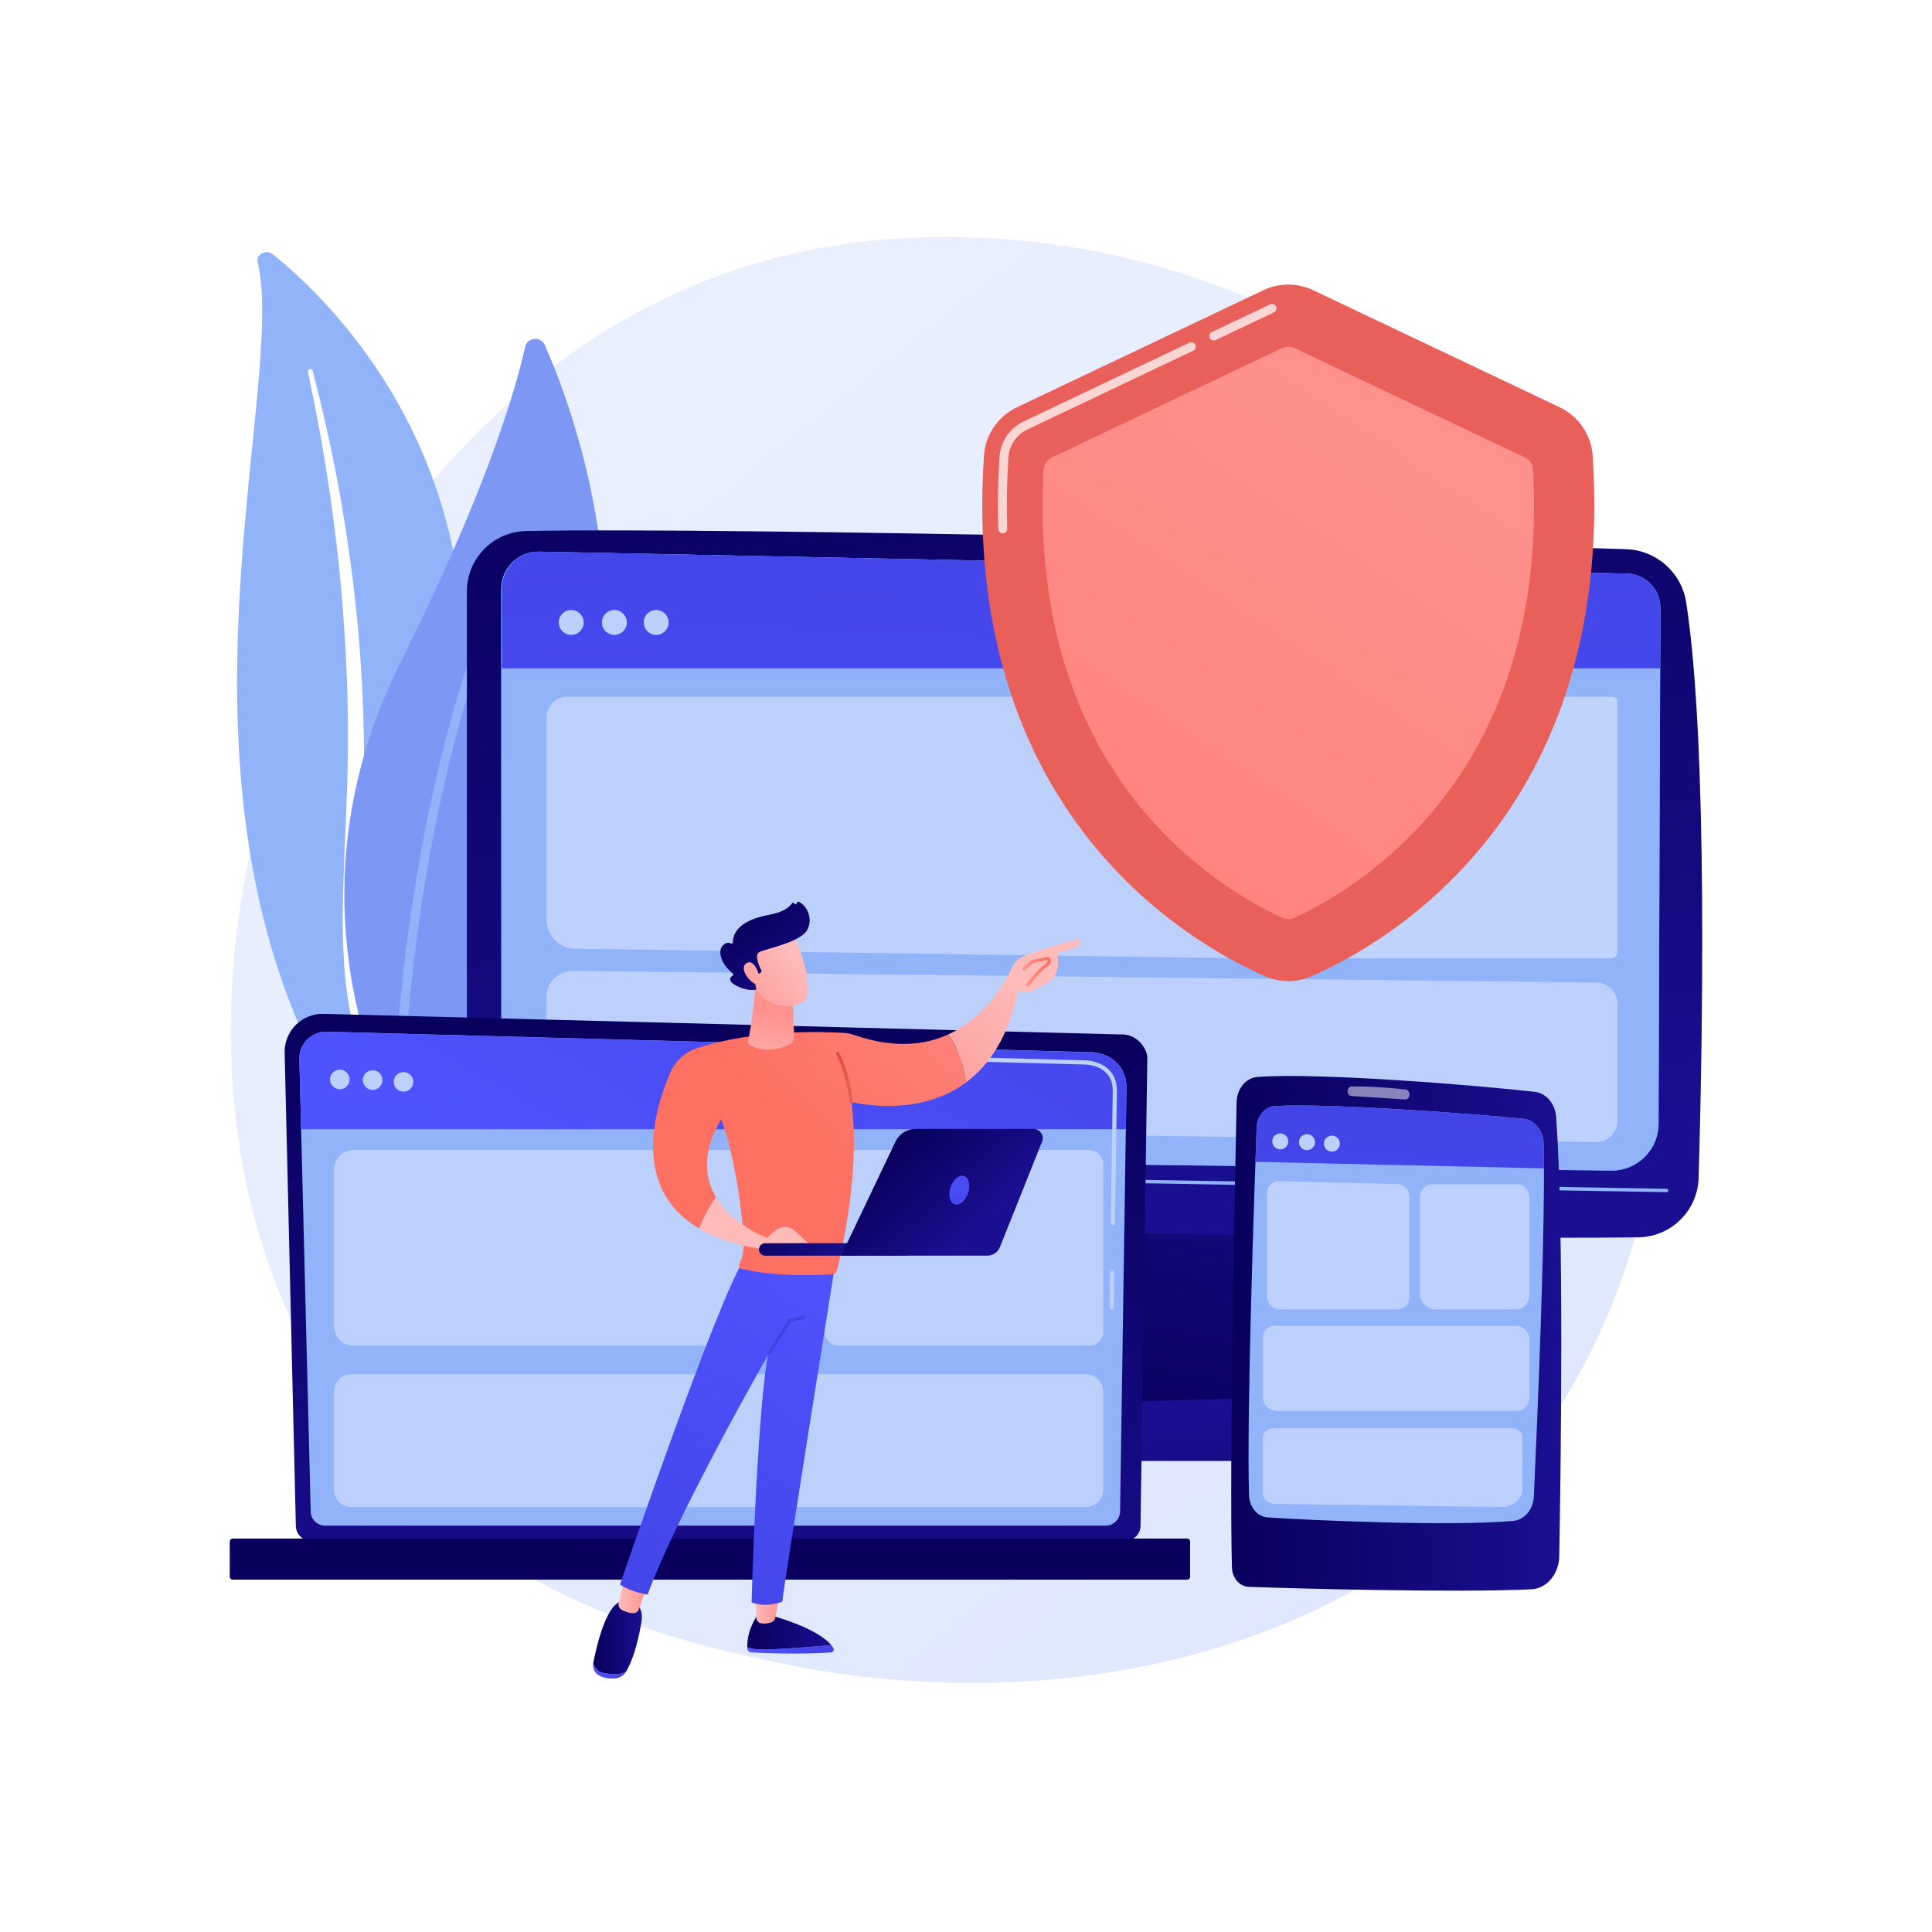 <?xml version="1.0" encoding="UTF-8"?> <svg xmlns="http://www.w3.org/2000/svg" xmlns:xlink="http://www.w3.org/1999/xlink" version="1.1" x="0px" y="0px" viewBox="0 0 3710 3710" style="enable-background:new 0 0 3710 3710;" xml:space="preserve"> <g id="Background"> <g> <g> <rect style="fill:#FFFFFF;" width="3710" height="3710"></rect> </g> </g> </g> <g id="Illustration"> <g> <linearGradient id="SVGID_1_" gradientUnits="userSpaceOnUse" x1="3566.3" y1="4051.228" x2="1095.563" y2="982.727"> <stop offset="0" style="stop-color:#DAE3FE"></stop> <stop offset="1" style="stop-color:#E9EFFD"></stop> </linearGradient> <path style="fill:url(#SVGID_1_);" d="M2886.585,2841.122c-56.752,59.746-110.45,98.275-152.876,128.716 c-498.707,357.828-1088.81,253.523-1214.223,228.051c-185.196-37.614-543.177-110.322-801.99-414.682 c-391.563-460.47-330.591-1185.928-26.868-1664.813c55.556-87.596,349.017-573.776,945.476-651.743 c360.97-47.185,781.746,47.982,1086.46,303.272C3362.184,1305.799,3316.65,2388.363,2886.585,2841.122z"></path> <g> <path style="fill:#91B3FA;" d="M494.736,502.493c-3.406-14.499,16.991-24.137,29.48-14.009 c126.828,102.844,431.557,410.818,355.613,949.023c-95.284,675.259,67.615,921.655,270.384,1071.952 c0,0-278.469-70.679-453.669-320.701C266.389,1574.897,555.299,760.299,494.736,502.493z"></path> <path style="fill:#FFFFFF;" d="M591.254,713.404c15.866,75.173,30.008,150.576,40.935,226.318 c11.386,75.679,20.112,151.622,26.082,227.69c5.632,76.082,9.611,152.243,9.837,228.437c0.623,76.189-2.545,152.316-6.035,228.74 c-2.994,76.396-6.513,153.343-0.92,230.835c5.499,77.334,21.778,155.343,54.081,228.472 c8.075,18.226,16.566,36.395,26.213,53.951c9.274,17.718,19.458,35.086,29.999,52.29c21.284,34.325,45.243,67.488,71.943,98.965 c53.593,62.847,118.228,118.597,189.432,165.78c7.494,4.966,18.231,3.745,23.983-2.726c5.647-6.354,4.386-15.409-2.757-20.436 l-0.051-0.036c-16.942-11.899-33.706-23.951-49.79-36.607c-8.161-6.219-15.985-12.736-23.948-19.124 c-7.673-6.64-15.647-13.026-23.074-19.864c-30.235-26.911-58.246-55.622-83.658-85.98 c-51.116-60.434-92.036-127.776-123.038-197.59c-15.049-35.069-27.079-71.034-35.863-107.674 c-8.752-36.65-14.257-73.936-17.301-111.522c-6.097-75.215-3.343-151.4-0.985-227.81c2.244-76.43,3.89-153.247,1.873-230.002 c-0.888-38.375-2.575-76.733-5.057-115.045c-1.113-19.161-2.655-38.3-4.158-57.439c-1.715-19.126-3.552-38.242-5.57-57.34 c-8.233-76.385-19.161-152.515-32.859-228.241c-14.118-75.669-30.557-150.989-50.329-225.635 c-0.566-2.134-3.026-3.468-5.496-2.979C592.346,709.305,590.821,711.334,591.254,713.404z"></path> </g> <g> <g> <path style="fill:#7D97F4;" d="M795.943,2118.784c-15.551,16.499-42.898,11.755-52.252-8.898 c-51.618-113.956-168.423-449.347,24.486-835.736c162.903-326.288,220.229-518.695,240.201-607.844 c4.223-18.851,30.057-21.354,37.855-3.68C1132.265,857.631,1359.43,1520.929,795.943,2118.784z"></path> <path style="fill:#91B3FA;" d="M767.696,2106.76c-0.553,0.099-1.122,0.146-1.706,0.136c-4.888-0.075-8.79-4.098-8.715-8.986 c0.085-5.542,10.87-559.441,216.881-1023.355c1.984-4.464,7.213-6.478,11.684-4.498c4.468,1.986,6.481,7.215,4.498,11.685 c-204.513,460.536-215.278,1010.935-215.363,1016.439C774.912,2102.487,771.783,2106.027,767.696,2106.76z"></path> </g> </g> <g> <g> <linearGradient id="SVGID_00000029734572186216389210000006713254737516758711_" gradientUnits="userSpaceOnUse" x1="2106.898" y1="2766.954" x2="2277.744" y2="1960.563"> <stop offset="0" style="stop-color:#09005D"></stop> <stop offset="1" style="stop-color:#1A0F91"></stop> </linearGradient> <polygon style="fill:url(#SVGID_00000029734572186216389210000006713254737516758711_);" points="1901.51,2267.645 1851.731,2714.098 2429.27,2714.098 2354.044,2267.645 "></polygon> <linearGradient id="SVGID_00000088850081669928157120000017127181208057311383_" gradientUnits="userSpaceOnUse" x1="1933.356" y1="671.281" x2="2155.457" y2="2338.74"> <stop offset="0" style="stop-color:#09005D"></stop> <stop offset="1" style="stop-color:#1A0F91"></stop> </linearGradient> <path style="fill:url(#SVGID_00000088850081669928157120000017127181208057311383_);" d="M896.544,1135.773v1052.155 c0,86.554,68.973,157.334,155.498,159.565c384.298,9.909,1728.387,33.938,2094.214,28.545 c62.875-0.927,113.811-51.242,115.625-114.099c7.054-244.43,18.511-832.202-23.887-1105.081 c-8.928-57.466-57.434-100.437-115.56-102.296c-321.993-10.301-1746.816-43.009-2112.471-34.797 C946.9,1021.181,896.544,1072.694,896.544,1135.773z"></path> <linearGradient id="SVGID_00000120549469533091850690000008834514350723953319_" gradientUnits="userSpaceOnUse" x1="2176.439" y1="319.626" x2="1995.344" y2="2656.791"> <stop offset="0" style="stop-color:#53D8FF"></stop> <stop offset="1" style="stop-color:#3840F7"></stop> </linearGradient> <path style="fill:url(#SVGID_00000120549469533091850690000008834514350723953319_);" d="M962.564,1130.651v999.62 c0,50.535,40.566,91.712,91.095,92.467l2039.967,25.203c50.096,0.749,91.159-39.555,91.346-89.657l3.413-990.688 c0.134-35.824-28.406-65.176-64.22-66.048l-2088.548-42.194C995.561,1058.38,962.564,1090.584,962.564,1130.651z"></path> <path style="fill:#91B3FA;" d="M3200.331,2289.359c-0.02,0-0.038,0-0.057,0l-2237.765-38.127 c-1.81-0.033-3.253-1.525-3.222-3.335c0.029-1.81,1.506-3.237,3.334-3.224l2237.765,38.127c1.81,0.033,3.253,1.525,3.222,3.335 C3203.578,2287.926,3202.115,2289.359,3200.331,2289.359z"></path> <linearGradient id="SVGID_00000007402926771692366160000006015096238765354659_" gradientUnits="userSpaceOnUse" x1="2187.11" y1="3306.65" x2="2125.606" y2="2725.776"> <stop offset="0" style="stop-color:#09005D"></stop> <stop offset="1" style="stop-color:#1A0F91"></stop> </linearGradient> <path style="fill:url(#SVGID_00000007402926771692366160000006015096238765354659_);" d="M2553.671,2805.441h-845.267 c-22.963,0-40.208-16.347-35.768-33.907l10.846-42.895c3.261-12.9,17.453-22.371,34.309-22.896l814.868-25.427 c17.61-0.549,33.203,8.798,37.04,22.205l19.553,68.322C2594.332,2788.593,2577.005,2805.441,2553.671,2805.441z"></path> <path style="fill:#91B3FA;" d="M962.564,1130.651v999.62c0,50.535,40.566,91.712,91.095,92.467l2039.967,25.203 c50.096,0.749,91.159-39.555,91.346-89.657l3.413-990.688c0.134-35.824-28.406-65.176-64.22-66.048l-2088.548-42.194 C995.561,1058.38,962.564,1090.584,962.564,1130.651z"></path> <linearGradient id="SVGID_00000029751668077312688000000009920255499435501746_" gradientUnits="userSpaceOnUse" x1="2017.359" y1="2605.632" x2="2104.486" y2="519.713"> <stop offset="0" style="stop-color:#4F52FF"></stop> <stop offset="1" style="stop-color:#4042E2"></stop> </linearGradient> <path style="fill:url(#SVGID_00000029751668077312688000000009920255499435501746_);" d="M3187.984,1283.474l0.4-116.096 c0.134-35.823-28.406-65.067-64.22-65.938l-2088.014-42.14c-40.056-0.974-72.519,31.285-72.519,71.351v152.823H3187.984z"></path> <g> <circle style="fill:#BDD0FB;" cx="1096.887" cy="1195.29" r="23.914"></circle> <circle style="fill:#BDD0FB;" cx="1179.738" cy="1195.29" r="23.914"></circle> <circle style="fill:#BDD0FB;" cx="1260.036" cy="1195.29" r="23.914"></circle> </g> <path style="fill:#BDD0FB;" d="M3064.057,2193.28l-1960.895-28.268c-29.804-0.43-53.739-24.712-53.739-54.519v-196.256 c0-27.735,22.651-50.13,50.385-49.815l1965.5,22.348c22.567,0.257,40.727,18.624,40.727,41.192v223.941 C3106.034,2174.991,3087.142,2193.613,3064.057,2193.28z"></path> <path style="fill:#BDD0FB;" d="M2358.102,1839.895l-1253.488-18.033c-30.609-0.44-55.191-25.379-55.191-55.99v-388.047 c0-21.914,17.765-39.68,39.68-39.68h1260.655c25.161,0,45.559,20.397,45.559,45.559v419.508 C2395.317,1823.679,2378.568,1840.189,2358.102,1839.895z"></path> <path style="opacity:0.42;fill:#FFFFFF;" d="M3093.534,1840.43h-652.733c-6.369,0-11.532-5.163-11.532-11.532v-476.389 c0-7.934,6.431-14.365,14.365-14.365h653.733c4.786,0,8.667,3.88,8.667,8.667v481.119 C3106.034,1834.834,3100.438,1840.43,3093.534,1840.43z"></path> </g> </g> <g> <linearGradient id="SVGID_00000117672846888914160690000001945512777854697919_" gradientUnits="userSpaceOnUse" x1="1379.745" y1="1951.042" x2="1352.41" y2="3210.746"> <stop offset="0" style="stop-color:#09005D"></stop> <stop offset="1" style="stop-color:#1A0F91"></stop> </linearGradient> <path style="fill:url(#SVGID_00000117672846888914160690000001945512777854697919_);" d="M568.104,2929.924 c0,15.894,13.017,28.898,28.926,28.898h1564.21c15.909,0,28.926-13.004,28.926-28.898l13.016-898.908 c0-15.894-18.726-46.923-53.044-44.592l-1528.719-39.555c-19.962-0.516-39.262,7.167-53.398,21.256 c-14.136,14.09-21.87,33.354-21.398,53.297L568.104,2929.924z"></path> <path style="fill:#91B3FA;" d="M596.662,2902.2c0,15.051,12.315,27.366,27.366,27.366h1499.49 c15.052,0,27.366-12.315,27.366-27.366l12.282-816.037c-1.447-49.107-44.5-66.757-70.598-65.715l-1465.137-39.307 c-14.024-0.376-27.583,5.027-37.516,14.934c-9.933,9.907-15.395,23.466-15.044,37.49L596.662,2902.2z"></path> <linearGradient id="SVGID_00000117663305748858127520000005617176686365309075_" gradientUnits="userSpaceOnUse" x1="1364.8" y1="2940.728" x2="1390.006" y2="2058.549"> <stop offset="0" style="stop-color:#09005D"></stop> <stop offset="1" style="stop-color:#1A0F91"></stop> </linearGradient> <path style="fill:url(#SVGID_00000117663305748858127520000005617176686365309075_);" d="M446.862,3033.443h1832.834 c3.11,0,5.654-2.544,5.654-5.654v-67.674c0-3.109-2.544-5.654-5.654-5.654H446.862c-3.109,0-5.654,2.544-5.654,5.654v67.674 C441.209,3030.899,443.753,3033.443,446.862,3033.443z"></path> <linearGradient id="SVGID_00000182501820057653101860000009235415287169556129_" gradientUnits="userSpaceOnUse" x1="1211.054" y1="2366.179" x2="1785.065" y2="1371.91"> <stop offset="0" style="stop-color:#4F52FF"></stop> <stop offset="1" style="stop-color:#4042E2"></stop> </linearGradient> <path style="fill:url(#SVGID_00000182501820057653101860000009235415287169556129_);" d="M2161.944,2168.454l1.223-81.764 c-1.447-49.107-44.5-67.02-70.598-65.978l-1465.138-39.439c-14.024-0.376-27.583,4.961-37.516,14.868 c-9.932,9.907-15.394,23.96-15.043,37.984l3.358,134.328H2161.944z"></path> <g> <path style="fill:#BDD0FB;" d="M2134.682,2514.525c0,0-0.04,0-0.06,0c-2.216-0.032-3.985-1.854-3.951-4.071l0.971-66.179 c0.032-2.194,1.821-3.951,4.007-3.951h0.06c2.216,0.032,3.985,1.854,3.951,4.071l-0.971,66.179 C2138.657,2512.768,2136.867,2514.525,2134.682,2514.525z"></path> <path style="fill:#BDD0FB;" d="M2137.063,2352.352c-0.02,0-0.04,0-0.06,0c-2.216-0.032-3.985-1.858-3.951-4.071l3.721-253.468 c-0.07-15.056-4.64-27.077-13.584-35.647c-16.697-15.996-43.205-15.18-44.322-15.128l-468.29-12.558 c-2.214-0.056-3.961-1.901-3.901-4.115c0.058-2.214,1.759-4.099,4.117-3.899l468.012,12.558 c2.912-0.172,31.136-0.661,49.933,17.349c10.574,10.132,15.976,24.091,16.056,41.48l-3.723,253.548 C2141.039,2350.594,2139.249,2352.352,2137.063,2352.352z"></path> </g> <path style="fill:#BDD0FB;" d="M1498.378,2584.177H679.459c-21.073,0-38.155-17.083-38.155-38.156v-299.549 c0-21.073,17.083-38.156,38.155-38.156h818.919c21.073,0,38.156,17.083,38.156,38.156v299.549 C1536.534,2567.095,1519.451,2584.177,1498.378,2584.177z"></path> <path style="fill:#BDD0FB;" d="M2091.212,2584.177h-480.645c-15.097,0-27.335-12.238-27.335-27.335v-321.19 c0-15.097,12.238-27.335,27.335-27.335h480.645c15.097,0,27.335,12.239,27.335,27.335v321.19 C2118.547,2571.939,2106.309,2584.177,2091.212,2584.177z"></path> <path style="fill:#BDD0FB;" d="M2084.948,2893.977H674.903c-18.556,0-33.6-15.043-33.6-33.6v-187.93 c0-18.557,15.043-33.6,33.6-33.6h1410.045c18.556,0,33.6,15.043,33.6,33.6v187.93 C2118.547,2878.934,2103.504,2893.977,2084.948,2893.977z"></path> <ellipse transform="matrix(0.23 -0.973 0.973 0.23 -1513.908 2231.504)" style="fill:#BDD0FB;" cx="652.86" cy="2072.205" rx="18.815" ry="18.815"></ellipse> <circle style="fill:#BDD0FB;" cx="715.578" cy="2074.018" r="18.815"></circle> <ellipse transform="matrix(0.924 -0.383 0.383 0.924 -736.099 454.381)" style="fill:#BDD0FB;" cx="774.115" cy="2077.503" rx="18.816" ry="18.815"></ellipse> </g> <g> <linearGradient id="SVGID_00000057108866744617372180000017090354826706066817_" gradientUnits="userSpaceOnUse" x1="2364.302" y1="2560.384" x2="2998.122" y2="2560.384"> <stop offset="0" style="stop-color:#09005D"></stop> <stop offset="1" style="stop-color:#1A0F91"></stop> </linearGradient> <path style="fill:url(#SVGID_00000057108866744617372180000017090354826706066817_);" d="M2374.669,2116.581 c-3.337,157.473-14.159,700.657-8.993,893.145c0.547,20.392,14.521,36.759,31.952,37.427 c86.213,3.3,402.264,11.666,543.279,4.745c29.371-1.442,52.728-29.273,53.338-63.656c2.931-165.288,9.396-630.181-5.971-843.148 c-1.842-25.516-18.961-45.836-40.742-48.386c-93.89-10.988-411.3-37.847-533.129-28.598 C2392.432,2069.777,2375.215,2090.832,2374.669,2116.581z"></path> <path style="fill:#91B3FA;" d="M2413.137,2164.895c-4.64,127.104-19.278,549.95-14.632,706.31 c0.679,22.854,16.076,41.333,35.59,42.67c80.346,5.5,354.467,17.628,472.315,6.589c21.22-1.988,37.872-22.064,39.018-46.933 c5.972-129.673,23.119-523.401,18.666-678.009c-0.711-24.664-17.042-44.807-38.052-47.013 c-86.922-9.13-378.206-30.854-478.35-24.462C2428.893,2125.247,2413.941,2142.89,2413.137,2164.895z"></path> <path style="opacity:0.5;fill:#FFFFFF;" d="M2587.735,2095.625L2587.735,2095.625c0,4.832,3.219,8.817,7.344,9.069 c20.363,1.248,77.726,4.778,103.362,6.517c5.055,0.344,9.022-4.972,8.063-10.788l-0.164-0.993 c-0.655-3.968-3.468-6.955-6.908-7.324c-17.329-1.858-69.618-7.008-104.262-5.562 C2591.009,2086.72,2587.735,2090.754,2587.735,2095.625z"></path> <linearGradient id="SVGID_00000134244442824444554640000010471468449644169640_" gradientUnits="userSpaceOnUse" x1="2633.99" y1="3017.819" x2="2702.329" y2="2006.411"> <stop offset="0" style="stop-color:#4F52FF"></stop> <stop offset="1" style="stop-color:#4042E2"></stop> </linearGradient> <path style="fill:url(#SVGID_00000134244442824444554640000010471468449644169640_);" d="M2964.796,2243.625 c-0.072-17.084-0.296-33.876-0.702-47.944c-0.711-24.664-17.042-44.886-38.052-47.093c-86.922-9.13-378.207-30.894-478.35-24.502 c-18.799,1.2-33.751,18.984-34.555,40.989c-0.72,19.717-1.236,35.254-2.328,66.006L2964.796,2243.625z"></path> <path style="fill:#BDD0FB;" d="M2683.868,2514.525h-226.55c-13.392,0-24.248-11.179-24.248-24.969v-198.928 c0-12.603,10.077-22.734,22.312-22.433l228.649,5.627c12.577,0.31,22.616,10.898,22.616,23.853v193.394 C2706.648,2504.023,2696.449,2514.525,2683.868,2514.525z"></path> <path style="fill:#BDD0FB;" d="M2910.99,2514.525h-153.617c-16.963,0-30.714-13.751-30.714-30.714v-185.466 c0-13.237,10.731-23.968,23.968-23.968h161.984c13.321,0,24.119,10.799,24.119,24.12v190.287 C2936.73,2503,2925.206,2514.525,2910.99,2514.525z"></path> <path style="fill:#BDD0FB;" d="M2912.002,2709.464h-459.698c-15.118,0-27.374-12.256-27.374-27.374v-113.858 c0-12.266,9.944-22.21,22.21-22.21h463.762c14.264,0,25.828,11.564,25.828,25.828v112.886 C2936.73,2698.393,2925.659,2709.464,2912.002,2709.464z"></path> <path style="fill:#BDD0FB;" d="M2883.687,2893.973l-435.646-6.072c-12.914-0.18-23.277-9.598-23.277-21.154v-105.461 c0-10.172,9.216-18.418,20.585-18.418h458.302c10.87,0,19.691,7.871,19.719,17.597l0.291,98.202 C2923.719,2878.367,2905.703,2894.28,2883.687,2893.973z"></path> <circle style="fill:#BDD0FB;" cx="2458.53" cy="2191.802" r="15.376"></circle> <circle style="fill:#BDD0FB;" cx="2509.783" cy="2193.285" r="15.376"></circle> <circle style="fill:#BDD0FB;" cx="2557.62" cy="2196.132" r="15.376"></circle> </g> <g> <linearGradient id="SVGID_00000064354602775348955860000004000108812270904237_" gradientUnits="userSpaceOnUse" x1="3590.123" y1="-182.698" x2="2975.109" y2="529.692"> <stop offset="0" style="stop-color:#E1473D"></stop> <stop offset="1" style="stop-color:#E9605A"></stop> </linearGradient> <path style="fill:url(#SVGID_00000064354602775348955860000004000108812270904237_);" d="M3058.423,875.466 c-2.61-40.344-26.974-76.083-63.493-93.427l-473.141-224.712c-30.3-14.391-65.466-14.391-95.767,0l-473.141,224.712 c-36.519,17.344-60.883,53.083-63.493,93.427c-44.381,686.014,395.483,935.971,539.676,999.111 c28.596,12.522,61.086,12.522,89.683,0C2662.939,1811.437,3102.804,1561.48,3058.423,875.466z"></path> <path style="opacity:0.74;fill:#FFFFFF;" d="M2330.789,653.83c-3.197,0-6.26-1.802-7.721-4.882 c-2.026-4.261-0.21-9.357,4.051-11.379l111.797-53.096c4.254-2.032,9.356-0.21,11.379,4.051c2.025,4.261,0.21,9.357-4.051,11.379 l-111.797,53.096C2333.264,653.563,2332.016,653.83,2330.789,653.83z"></path> <path style="opacity:0.74;fill:#FFFFFF;" d="M1925.568,1024.1c-4.585,0-8.375-3.637-8.532-8.255 c-1.498-44.663-0.714-91.239,2.339-138.438c1.902-29.394,19.681-55.535,46.399-68.225l318.286-151.165 c4.254-2.032,9.356-0.214,11.378,4.051c2.026,4.261,0.21,9.356-4.051,11.378l-318.286,151.168 c-21.122,10.031-35.173,30.682-36.675,53.893c-3.02,46.646-3.797,92.657-2.312,136.763c0.157,4.715-3.537,8.666-8.252,8.826 C1925.765,1024.1,1925.664,1024.1,1925.568,1024.1z"></path> <linearGradient id="SVGID_00000098223361284375164020000000605476164232455852_" gradientUnits="userSpaceOnUse" x1="2749.481" y1="673.016" x2="1181.198" y2="3025.437"> <stop offset="0" style="stop-color:#FF928E"></stop> <stop offset="1" style="stop-color:#FE7062"></stop> </linearGradient> <path style="fill:url(#SVGID_00000098223361284375164020000000605476164232455852_);" d="M2944.008,902.241 c-0.523-10.228-6.611-19.357-15.862-23.75l-442.306-210.068c-7.552-3.587-16.317-3.587-23.869,0l-442.305,210.068 c-9.251,4.393-15.339,13.523-15.862,23.75c-13.08,255.904,46.029,469.423,175.81,634.914 c98.945,126.171,214.692,193.786,282.519,225.331c7.473,3.475,16.072,3.476,23.544,0c67.826-31.544,183.574-99.16,282.52-225.331 C2897.979,1371.665,2957.088,1158.144,2944.008,902.241z"></path> </g> <g> <linearGradient id="SVGID_00000100350870017161262760000014891270130836583825_" gradientUnits="userSpaceOnUse" x1="1434.986" y1="3167.215" x2="1600.954" y2="3167.215"> <stop offset="0" style="stop-color:#4F52FF"></stop> <stop offset="1" style="stop-color:#4042E2"></stop> </linearGradient> <path style="fill:url(#SVGID_00000100350870017161262760000014891270130836583825_);" d="M1596.267,3159.188 c-28.432,2.458-77.778,6.45-116.68,8.162c-23.385,1.029-36.848-1.26-44.602-4.365c0.013,0.874,0.037,1.7,0.072,2.467 c0.184,4.093,3.51,7.368,7.645,7.599c73.507,4.103,131.968,1.42,152.78,0.153c4.303-0.262,6.868-4.939,4.667-8.608 C1599.049,3162.762,1597.715,3160.965,1596.267,3159.188z"></path> <linearGradient id="SVGID_00000023259221797206190330000009835029221042038183_" gradientUnits="userSpaceOnUse" x1="1434.976" y1="3134.688" x2="1596.267" y2="3134.688"> <stop offset="0" style="stop-color:#09005D"></stop> <stop offset="1" style="stop-color:#1A0F91"></stop> </linearGradient> <path style="fill:url(#SVGID_00000023259221797206190330000009835029221042038183_);" d="M1479.587,3167.35 c38.902-1.712,88.248-5.704,116.68-8.162c-27.954-34.296-116.68-57.412-116.68-57.412h-25.059 c-17.235,24.844-19.731,48.498-19.542,61.209C1442.739,3166.089,1456.202,3168.379,1479.587,3167.35z"></path> <linearGradient id="SVGID_00000140719024083777468570000009279885193958838157_" gradientUnits="userSpaceOnUse" x1="1450.308" y1="3089.274" x2="1497.058" y2="3089.274"> <stop offset="0" style="stop-color:#FEBBBA"></stop> <stop offset="1" style="stop-color:#FF928E"></stop> </linearGradient> <path style="fill:url(#SVGID_00000140719024083777468570000009279885193958838157_);" d="M1450.308,3060.865l2.345,46.405 c0.254,5.025,4.015,9.248,9.048,9.968c5.007,0.716,11.713,0.807,18.824-1.56c4.375-1.456,7.623-5.142,8.429-9.639l8.103-45.174 H1450.308z"></path> <g> <linearGradient id="SVGID_00000172424383615933356810000015779745508241413814_" gradientUnits="userSpaceOnUse" x1="1138.754" y1="3208.37" x2="1202.356" y2="3208.37"> <stop offset="0" style="stop-color:#4F52FF"></stop> <stop offset="1" style="stop-color:#4042E2"></stop> </linearGradient> <path style="fill:url(#SVGID_00000172424383615933356810000015779745508241413814_);" d="M1159.464,3212.72 c-12.33-2.223-17.909-10.501-20.248-19.351c-0.016,0.08-0.031,0.159-0.046,0.238c-1.814,9.336,2.391,19.011,10.799,23.612 c10.162,5.562,21.273,6.509,29.898,6.05c9.254-0.493,17.749-5.442,22.418-13.363l0.07-0.119 C1193.067,3215.727,1180.027,3216.426,1159.464,3212.72z"></path> <linearGradient id="SVGID_00000160148617757391603870000013936733553445589379_" gradientUnits="userSpaceOnUse" x1="1139.217" y1="3145.079" x2="1232.572" y2="3145.079"> <stop offset="0" style="stop-color:#09005D"></stop> <stop offset="1" style="stop-color:#1A0F91"></stop> </linearGradient> <path style="fill:url(#SVGID_00000160148617757391603870000013936733553445589379_);" d="M1217.598,3075.163h-20.666 c-31.478-0.831-51.245,84.976-57.716,118.206c2.339,8.85,7.918,17.128,20.248,19.351c20.563,3.706,33.602,3.007,42.891-2.933 c17.006-28.923,25.437-71.283,29.49-96.005C1236.456,3085.666,1217.598,3075.163,1217.598,3075.163z"></path> </g> <linearGradient id="SVGID_00000166668889518824827040000005120007483486773683_" gradientUnits="userSpaceOnUse" x1="1187.741" y1="3064.896" x2="1243.612" y2="3064.896"> <stop offset="0" style="stop-color:#FEBBBA"></stop> <stop offset="1" style="stop-color:#FF928E"></stop> </linearGradient> <path style="fill:url(#SVGID_00000166668889518824827040000005120007483486773683_);" d="M1199.589,3032.091l-11.476,45.641 c-1.407,5.596,1.271,11.384,6.445,14.039c6.42,3.294,15.458,6.756,23.764,5.754c3.906-0.471,7.151-3.223,8.442-6.901 l16.847-48.02L1199.589,3032.091z"></path> <linearGradient id="SVGID_00000105387790761333453830000007231356905655866519_" gradientUnits="userSpaceOnUse" x1="1639.657" y1="2461.979" x2="1162.647" y2="3243.367"> <stop offset="0" style="stop-color:#4F52FF"></stop> <stop offset="1" style="stop-color:#4042E2"></stop> </linearGradient> <path style="fill:url(#SVGID_00000105387790761333453830000007231356905655866519_);" d="M1603.268,2430.966 c0,0-102.55,641.025-100.861,644.548c0,0-28.324,12.873-59.201,1.64c0,0,9.273-342.674,31.003-474.063 c0,0-175.018,306.283-230.597,458.897c0,0-28.988-3.457-52.983-19.249c0,0,188.446-551.295,238.721-624.725L1603.268,2430.966z"></path> <linearGradient id="SVGID_00000112599346575453360840000004892099324606455440_" gradientUnits="userSpaceOnUse" x1="2229.983" y1="2280.137" x2="1731.114" y2="2474.901"> <stop offset="0" style="stop-color:#4F52FF"></stop> <stop offset="1" style="stop-color:#4042E2"></stop> </linearGradient> <path style="fill:url(#SVGID_00000112599346575453360840000004892099324606455440_);" d="M1478.304,2599.754 c-0.55,0-1.105-0.147-1.603-0.46c-1.419-0.889-1.848-2.758-0.961-4.174l38.323-61.212c0.443-0.705,1.154-1.2,1.969-1.365 l28.203-5.676c1.649-0.325,3.238,0.737,3.569,2.372c0.328,1.64-0.734,3.238-2.372,3.569l-26.924,5.417l-37.632,60.107 C1480.298,2599.25,1479.311,2599.754,1478.304,2599.754z"></path> <linearGradient id="SVGID_00000015313945091525182980000016526665715956312712_" gradientUnits="userSpaceOnUse" x1="1956.219" y1="1888.036" x2="1734.94" y2="2175.915"> <stop offset="0" style="stop-color:#FEBBBA"></stop> <stop offset="1" style="stop-color:#FF928E"></stop> </linearGradient> <path style="fill:url(#SVGID_00000015313945091525182980000016526665715956312712_);" d="M2073.864,1803.264 c0,0-69.199,15.262-111.288,34.695c-8.359,3.859-15.027,10.608-18.824,18.926c-12.588,27.574-50.249,96.719-123.286,129.717 c10.518,13.961,27.454,43,34.832,91.808c43.867-32.65,81.738-87.176,99.92-176.601c0,0,13.845,7.527,31.117-0.862 c9.125-4.432,19.661-10.718,27.57-15.662c7.88-4.926,13.75-12.583,16.029-21.526c3.01-11.809,1.237-22.193,1.237-33.333 l35.569-11.02C2066.74,1819.406,2077.433,1815.37,2073.864,1803.264z"></path> <linearGradient id="SVGID_00000085956343116701103450000000742197309525467279_" gradientUnits="userSpaceOnUse" x1="2041.69" y1="1686.757" x2="1524.056" y2="2173.641"> <stop offset="0" style="stop-color:#FF928E"></stop> <stop offset="1" style="stop-color:#FE7062"></stop> </linearGradient> <path style="fill:url(#SVGID_00000085956343116701103450000000742197309525467279_);" d="M1855.298,2078.409 c-7.378-48.809-24.314-77.848-34.832-91.808c-45.372,20.499-104.392,27.052-179.549,1.009c-6.927-2.4-14.154-3.806-21.481-4.236 c-40.01-2.346-171.854-6.627-280.952,29.418c-22.96,7.586-41.557,24.559-51.141,46.553 c-29.512,67.727-77.292,221.964,55.35,299.832c10.191-25.301,21.953-45.638,32.011-60.58 c-21.361-36.03-27.687-85.241,10.219-149.324c27.64,74.634,40.607,183.533,43.317,231.727 c0.892,15.867-1.891,31.705-8.117,46.354l-0.679,1.598c-1.332,3.135,0.501,6.737,3.853,7.49 c74.673,16.774,152.337,12.217,175.541,10.3c4.142-0.342,7.584-3.306,8.534-7.31c36.311-153,36.394-257.367,27.504-323.342 C1668.84,2123.682,1772.707,2139.88,1855.298,2078.409z"></path> <linearGradient id="SVGID_00000098909743874991682010000011621742352472828842_" gradientUnits="userSpaceOnUse" x1="1605.486" y1="2070.16" x2="1638.052" y2="2070.16"> <stop offset="0" style="stop-color:#E1473D"></stop> <stop offset="1" style="stop-color:#E9605A"></stop> </linearGradient> <path style="fill:url(#SVGID_00000098909743874991682010000011621742352472828842_);" d="M1635.021,2120.202 c-1.497,0-2.798-1.108-2.999-2.631c-8.529-64.418-25.894-92.532-26.067-92.808c-0.892-1.413-0.472-3.284,0.941-4.179 c1.408-0.886,3.279-0.475,4.174,0.936c0.743,1.166,18.229,29.317,26.956,95.257c0.219,1.658-0.947,3.181-2.605,3.399 C1635.285,2120.194,1635.153,2120.202,1635.021,2120.202z"></path> <linearGradient id="SVGID_00000075884379603083841980000005048184374597631113_" gradientUnits="userSpaceOnUse" x1="1462.992" y1="2074.096" x2="1487.2" y2="1947.002"> <stop offset="0" style="stop-color:#FEBBBA"></stop> <stop offset="1" style="stop-color:#FF928E"></stop> </linearGradient> <path style="fill:url(#SVGID_00000075884379603083841980000005048184374597631113_);" d="M1450.741,1894.246 c0,0-7.554,79.872-14.206,103.498c-1.009,3.584,0.548,7.364,3.805,9.225c11.288,6.45,38.363,16.971,75.398-1.179 c6-2.94,9.607-9.194,9.327-15.813l-3.263-77.182L1450.741,1894.246z"></path> <g> <linearGradient id="SVGID_00000011723410788383417430000015295651332839788219_" gradientUnits="userSpaceOnUse" x1="1528.496" y1="1840.919" x2="1390.373" y2="1946.605"> <stop offset="0" style="stop-color:#FEBBBA"></stop> <stop offset="1" style="stop-color:#FF928E"></stop> </linearGradient> <path style="fill:url(#SVGID_00000011723410788383417430000015295651332839788219_);" d="M1523.431,1792.064 c0,0,24.161,55.503,25.784,84.635c1.623,29.132,7.9,48.035-25.784,53.901s-62.06-10.914-77.432-39.932 c0,0-24.086-44.714-18.683-63.026C1432.719,1809.33,1523.431,1792.064,1523.431,1792.064z"></path> <linearGradient id="SVGID_00000116224380973615606040000015950424011146166417_" gradientUnits="userSpaceOnUse" x1="1431.263" y1="1757.239" x2="1559.903" y2="1922.863"> <stop offset="0" style="stop-color:#09005D"></stop> <stop offset="1" style="stop-color:#1A0F91"></stop> </linearGradient> <path style="fill:url(#SVGID_00000116224380973615606040000015950424011146166417_);" d="M1457.509,1869.804l1.918-0.845 c2.441-1.076,3.485-3.982,2.259-6.351c-4.75-9.178-14.01-30.208-2.047-35.114c15.416-6.323,76.482-18.776,89.658-40.444 c12.663-20.825,1.443-47.707-15.419-55.353c-1.128-0.512-2.459-0.105-3.037,0.99l-1.405,2.659 c-0.962,1.82-3.65,1.544-4.222-0.433c-0.549-1.898-3.074-2.267-4.122-0.591c-4.05,6.483-14.984,16.992-44.223,22.389 c-41.555,7.669-69.029,24.486-69.713,53.201c-0.043,1.824-1.984,2.839-3.542,1.889c-3.068-1.87-7.978-2.747-14.54,2.771 c-11.412,9.596-6.742,34.488,18.276,54.964c1.188,0.973,1.179,2.828-0.108,3.666c-4.536,2.952-11.297,9.977,6.222,19.342 c18.12,9.686,31.652,8.892,36.862,8.032c1.296-0.214,2.132-1.469,1.849-2.752l-5.561-25.238 c-0.315-1.428,0.773-2.781,2.235-2.781H1457.509z"></path> <linearGradient id="SVGID_00000090276146107479319450000011300236199770646675_" gradientUnits="userSpaceOnUse" x1="1511.363" y1="1818.528" x2="1373.24" y2="1924.214"> <stop offset="0" style="stop-color:#FEBBBA"></stop> <stop offset="1" style="stop-color:#FF928E"></stop> </linearGradient> <path style="fill:url(#SVGID_00000090276146107479319450000011300236199770646675_);" d="M1458.556,1875.13 c0,0-9.218-35.454-25.113-25.514c-15.896,9.941,8.249,39.725,21.028,41.052L1458.556,1875.13z"></path> </g> <linearGradient id="SVGID_00000102519431040974681710000011154109885601137597_" gradientUnits="userSpaceOnUse" x1="1963.569" y1="1865.372" x2="2017.874" y2="1865.372"> <stop offset="0" style="stop-color:#FF928E"></stop> <stop offset="1" style="stop-color:#FE7062"></stop> </linearGradient> <path style="fill:url(#SVGID_00000102519431040974681710000011154109885601137597_);" d="M1973.672,1893.561 c-0.671,0-1.347-0.222-1.908-0.679c-1.298-1.053-1.494-2.962-0.438-4.26c2.617-3.221,25.839-31.613,34.785-36.665 c3.255-1.839,5.196-3.739,5.607-5.492c0.199-0.838,0.066-1.779-0.406-2.85l-27.284,5.469l-15.46,13.264 c-1.264,1.091-3.181,0.947-4.269-0.325c-1.091-1.269-0.944-3.181,0.325-4.271l16.059-13.782c0.394-0.337,0.866-0.567,1.376-0.671 l30.206-6.053c1.212-0.245,2.427,0.265,3.109,1.278c2.214,3.284,2.948,6.338,2.239,9.332c-0.835,3.537-3.621,6.606-8.523,9.375 c-6.73,3.802-26.15,26.709-33.067,35.214C1975.428,1893.181,1974.553,1893.561,1973.672,1893.561z"></path> <linearGradient id="SVGID_00000047739387217458458570000008938656207853897365_" gradientUnits="userSpaceOnUse" x1="1711.481" y1="2058.294" x2="1737.106" y2="2027.543"> <stop offset="0" style="stop-color:#FEBBBA"></stop> <stop offset="1" style="stop-color:#FF928E"></stop> </linearGradient> <path style="fill:url(#SVGID_00000047739387217458458570000008938656207853897365_);" d="M1457.382,2397.562l106.799,1.322 l-37.378-35.184c-9.291-8.745-23.471-10.162-34.195-3.206c-6.279,4.073-13.089,9.602-18.989,16.922 c0,0-66.621-24.347-98.916-78.82c-10.058,14.942-21.82,35.279-32.011,60.58 C1371.644,2376.172,1409.173,2389.537,1457.382,2397.562z"></path> <g> <linearGradient id="SVGID_00000049191051159028923190000010722338333701858995_" gradientUnits="userSpaceOnUse" x1="-3917.736" y1="2203.582" x2="-4136.14" y2="2263.441" gradientTransform="matrix(-0.999 -0.049 -0.049 0.999 -2381.267 -55.033)"> <stop offset="0" style="stop-color:#09005D"></stop> <stop offset="1" style="stop-color:#1A0F91"></stop> </linearGradient> <path style="fill:url(#SVGID_00000049191051159028923190000010722338333701858995_);" d="M1468.889,2411.336 c0.207,0.01,0.415,0.016,0.623,0.014l271.096-0.292c6.702-0.006,12.128-5.387,12.122-12.018 c-0.007-6.633-5.465-12.113-12.148-11.993l-271.096,0.293c-6.702,0.005-12.128,5.387-12.121,12.018 C1457.372,2405.781,1462.478,2411.022,1468.889,2411.336z"></path> <linearGradient id="SVGID_00000155127196880230099720000016191050556409222832_" gradientUnits="userSpaceOnUse" x1="-4141.824" y1="2200.073" x2="-4295.88" y2="2362.902" gradientTransform="matrix(-1 0 0 1 -2422.736 0)"> <stop offset="0" style="stop-color:#09005D"></stop> <stop offset="1" style="stop-color:#1A0F91"></stop> </linearGradient> <path style="fill:url(#SVGID_00000155127196880230099720000016191050556409222832_);" d="M1984.312,2167.798h-225.771 c-16.655,0-31.815,9.51-38.919,24.415l-104.373,218.98h280.572c10.733,0,20.376-6.489,24.321-16.365l80.937-202.634 C2005.757,2180.486,1997.036,2167.798,1984.312,2167.798z"></path> <linearGradient id="SVGID_00000115496342728802011180000006640532359451246764_" gradientUnits="userSpaceOnUse" x1="-4235.241" y1="2240.771" x2="-4304.879" y2="2345.638" gradientTransform="matrix(-1 0 0 1 -2422.736 0)"> <stop offset="0" style="stop-color:#4F52FF"></stop> <stop offset="1" style="stop-color:#4042E2"></stop> </linearGradient> <path style="fill:url(#SVGID_00000115496342728802011180000006640532359451246764_);" d="M1825.255,2280.076 c-4.892,15.04-1.278,29.646,8.073,32.624c9.351,2.978,20.898-6.8,25.79-21.84c4.892-15.04,1.278-29.646-8.073-32.624 C1841.694,2255.258,1830.147,2265.036,1825.255,2280.076z"></path> </g> </g> </g> </g> </svg> 